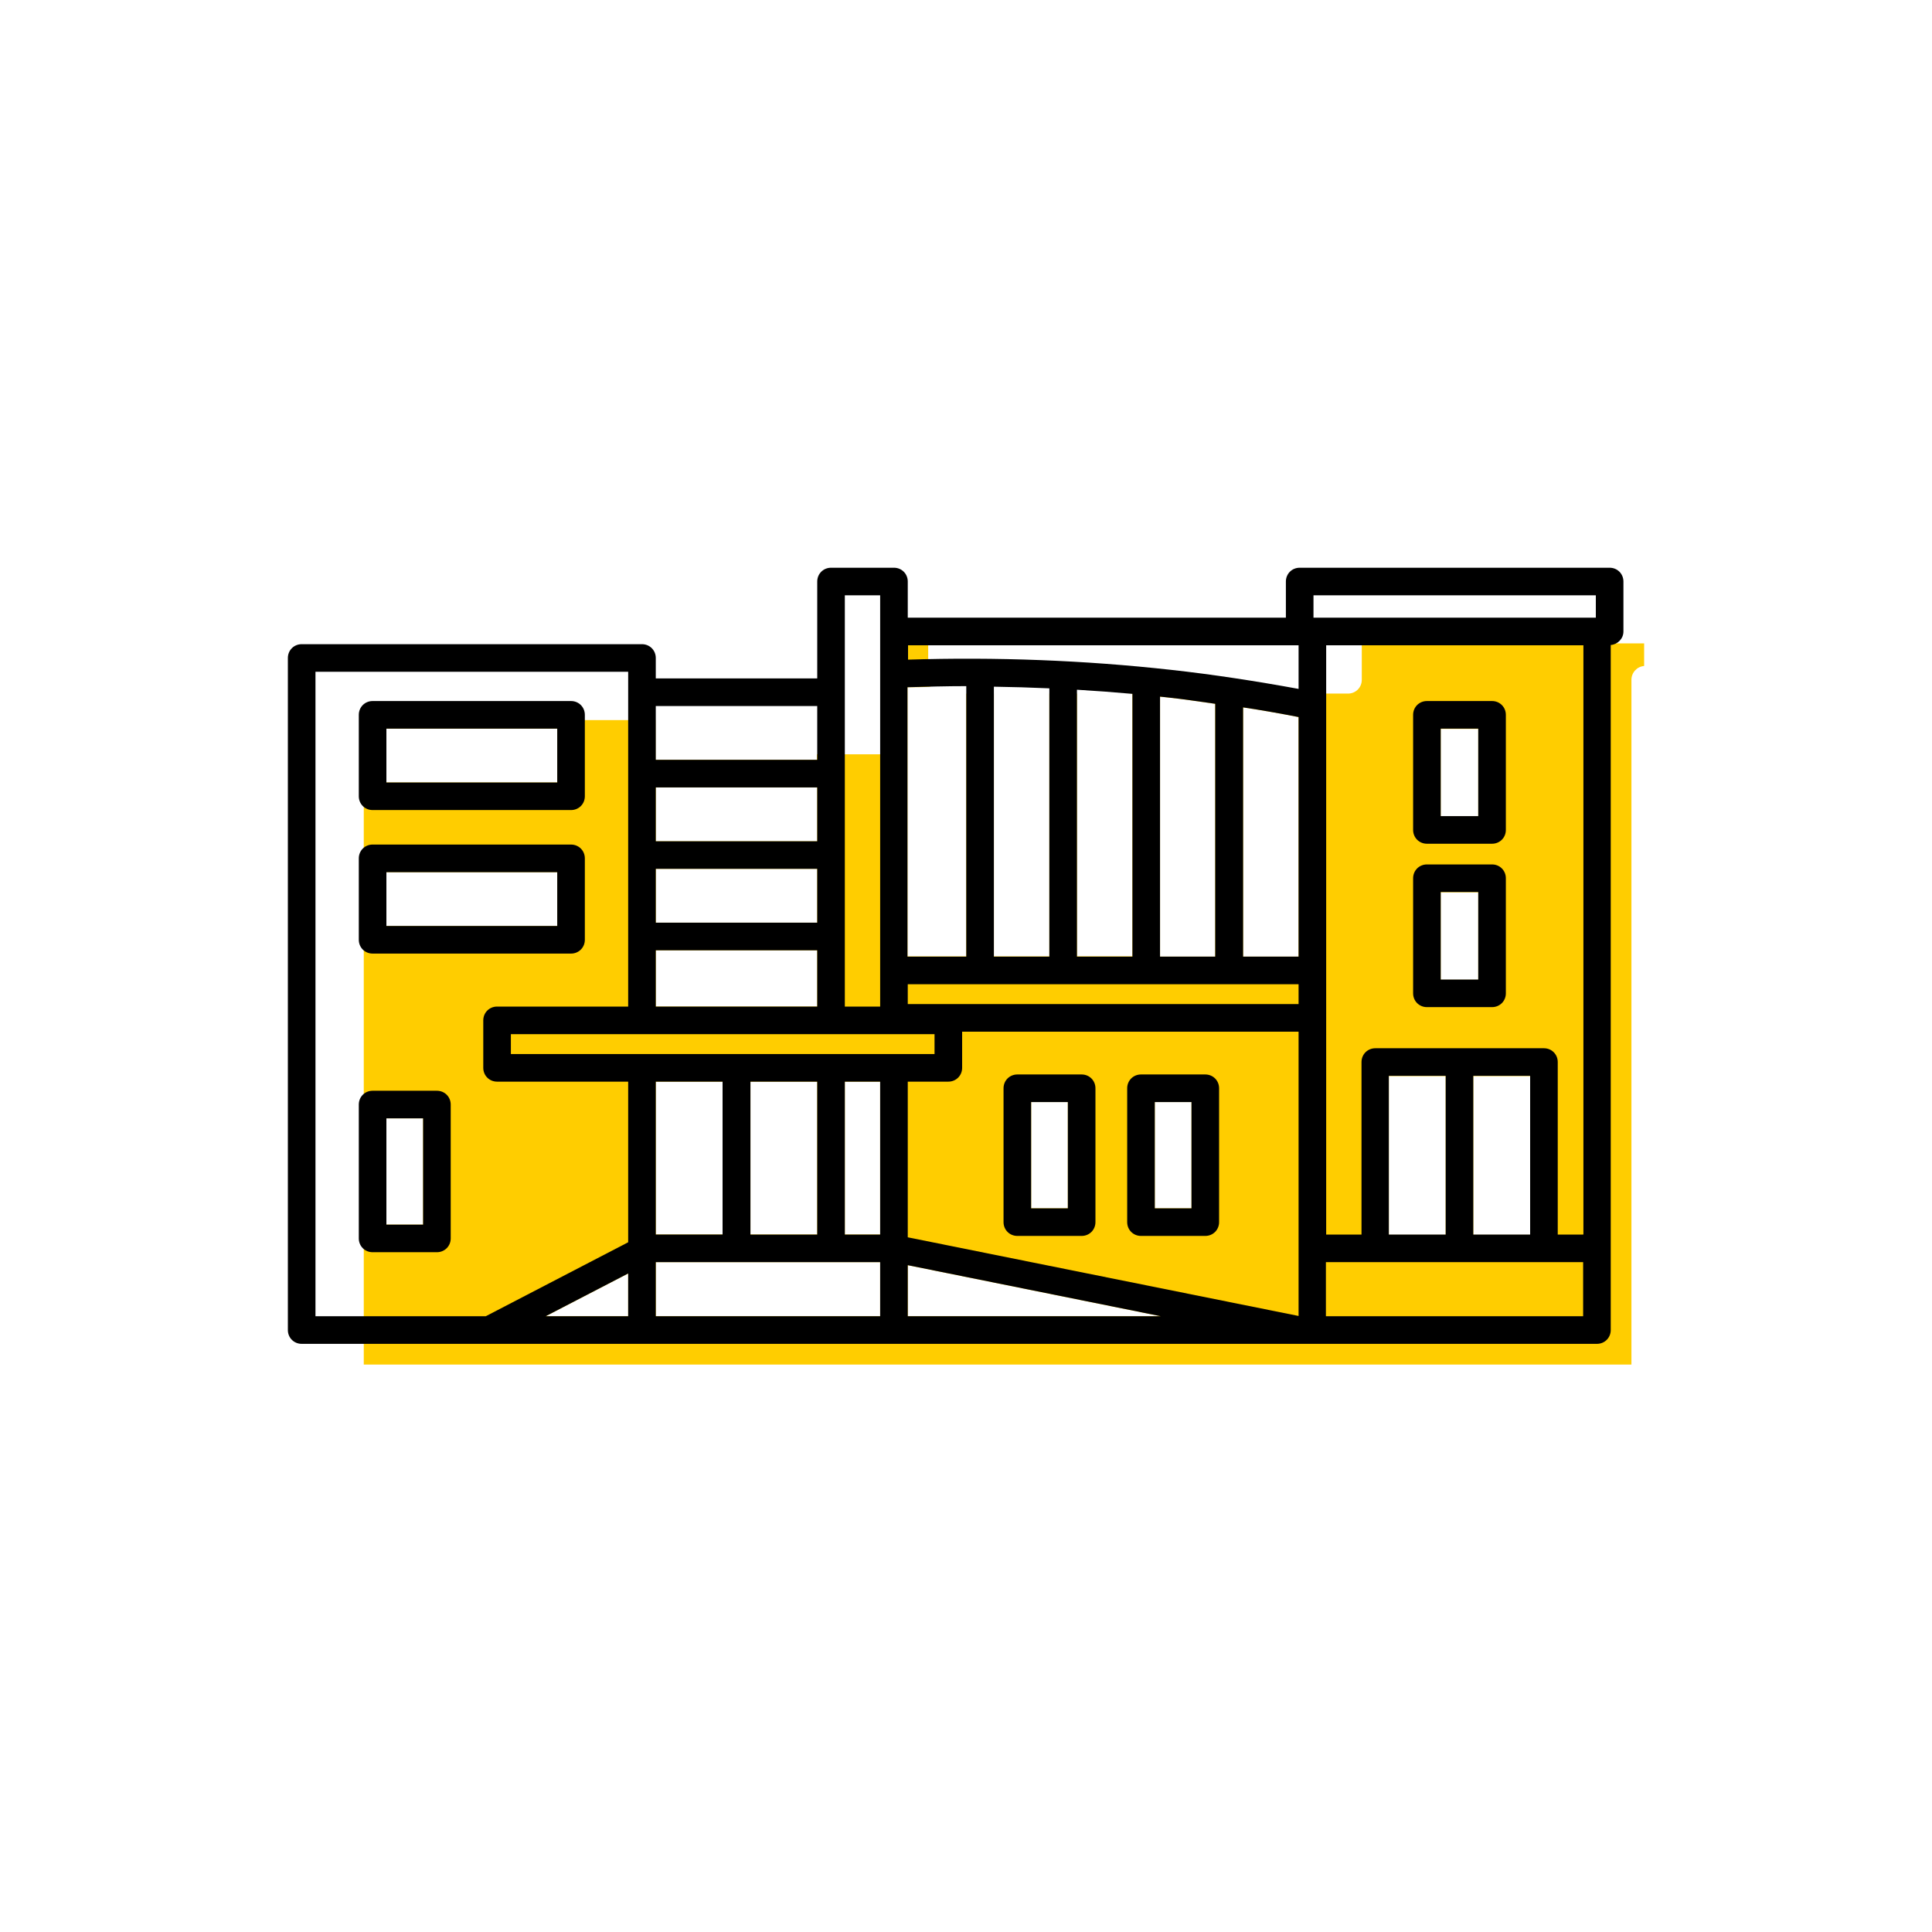 <?xml version="1.0" encoding="UTF-8"?><svg width="70" height="70" id="uuid-be73ea72-eae7-45cd-81e7-5e6982d2fba0" xmlns="http://www.w3.org/2000/svg" viewBox="-10 -10 70 70"><rect x="-10" y="-10" width="70" height="70" fill="white"/><path d="M39.34,13.32v1.31c0,.28-.22,.5-.5,.5h-7.99c.06,0,.12,0,.18,.01v9.51h-2.01V15.13h-1v9.52h-2.01V15.13h-1v9.52h-2.13V14.9c.28,0,.55,0,.83-.02-.05-.08-.08-.16-.08-.25v-1.31h-1.28v3.51c0,.28-.22,.5-.5,.5h-2.25v.2h-5.85v-1.44H3.18v23.35H49.11V14.63c0-.26,.2-.48,.46-.5v-.82h-10.23Zm-25.58,5.21h5.85v1.95h-5.85v-1.95Zm0,2.95h5.85v1.95h-5.85v-1.95Zm0,2.95h5.85v2.04h-5.85v-2.04Zm5.85,4.76v5.54h-2.42v-5.54h2.42Zm-5.85,0h2.42v5.54h-2.42v-5.54ZM4,16.4h6.19v1.95H4v-1.95Zm0,5.2h6.19v1.95H4v-1.95Zm1.33,12.77h-1.33v-3.85h1.33v3.85Zm7.43,3.32h-2.99l2.99-1.55v1.55Zm9.13,0H13.76v-1.96h8.13v1.96Zm0-2.96h-1.28v-5.54h1.28v5.54Zm5.47-4.8h1.33v3.85h-1.33v-3.85Zm-4.47,7.76v-1.85l9.17,1.85h-9.17Zm10.28-3.91h-1.33v-3.85h1.33v3.85Zm.87-9.12h-2.01V15.24c.09,.01,.19,.02,.28,.03,.57,.06,1.15,.15,1.72,.23v9.16Zm3.01,0h-2.01V15.63c.67,.1,1.34,.22,2.01,.35v8.67Zm5.15-8.25h1.36v3.17h-1.36v-3.17Zm0,5.92h1.36v3.17h-1.36v-3.17Zm.18,12.41h-2.06v-5.75h2.06v5.75Zm3.06,0h-2.06v-5.75h2.06v5.75Z" fill="#ffcd00" stroke-width="0"/><path d="M48.32,10.57h-11.23c-.28,0-.5,.22-.5,.5v1.31h-13.7v-1.31c0-.28-.22-.5-.5-.5h-2.28c-.28,0-.5,.22-.5,.5v3.51h-5.85v-.74c0-.28-.22-.5-.5-.5H.93c-.28,0-.5,.22-.5,.5v24.35c0,.28,.22,.5,.5,.5H47.86c.28,0,.5-.22,.5-.5V13.37c.25-.02,.46-.23,.46-.49v-1.81c0-.28-.22-.5-.5-.5Zm-.96,24.16h-.92v-6.25c0-.28-.22-.5-.5-.5h-6.11c-.28,0-.5,.22-.5,.5v6.25h-1.28V13.38h9.32v21.34Zm-7.04,0v-5.75h2.06v5.75h-2.06Zm3.06-5.75h2.06v5.75h-2.06v-5.75Zm-29.62-7.5h5.85v1.95h-5.85v-1.95Zm5.85-1h-5.85v-1.95h5.85v1.95Zm-5.85,3.95h5.85v2.04h-5.85v-2.04Zm8.13,13.26H13.76v-1.96h8.13v1.96Zm1.97-10.22v.72H8.51v-.72h15.34Zm-4.25,1.72v5.54h-2.42v-5.54h2.42Zm2.28,5.54h-1.28v-5.54h1.28v5.54Zm1-8.35v-.72h14.16v.72h-14.16Zm14.16-1.72h-2.01V15.63c.67,.1,1.34,.22,2.01,.35v8.67Zm-3.01,0h-2.01V15.24c.09,.01,.19,.02,.28,.03,.57,.06,1.15,.15,1.72,.23v9.16Zm-3.01,0h-2.01V14.99c.67,.04,1.34,.09,2.01,.15v9.51Zm-3.01,0h-2.01V14.88c.67,.01,1.34,.03,2.01,.06v9.71Zm-3.01,0h-2.13V14.9c.71-.02,1.42-.04,2.13-.04v9.79Zm-8.83,4.53v5.54h-2.42v-5.54h2.42Zm6.71,0h1.47c.28,0,.5-.22,.5-.5v-1.31h12.19v10.3l-14.16-2.85v-5.63Zm14.7-17.62h10.23v.81h-10.23v-.81Zm-.54,1.81v1.58c-1.53-.28-3.08-.52-4.62-.69-3.15-.35-6.36-.47-9.53-.37v-.52h14.16Zm-16.44-1.81h1.28v14.9h-1.28V11.57Zm-1,4.01v1.95h-5.85v-1.95h5.85ZM1.43,14.34H12.76v12.13h-4.75c-.28,0-.5,.22-.5,.5v1.72c0,.28,.22,.5,.5,.5h4.75v5.82l-5.16,2.68H1.43V14.34Zm11.33,21.8v1.55h-2.99l2.99-1.55Zm10.13,1.55v-1.85l9.17,1.85h-9.17Zm24.47,0h-9.32v-1.96h9.32v1.96Z" stroke-width="0"/><path d="M3.5,19.35h7.19c.28,0,.5-.22,.5-.5v-2.95c0-.28-.22-.5-.5-.5H3.5c-.28,0-.5,.22-.5,.5v2.95c0,.28,.22,.5,.5,.5Zm.5-2.95h6.19v1.95H4v-1.95Z" stroke-width="0"/><path d="M3.5,24.55h7.19c.28,0,.5-.22,.5-.5v-2.95c0-.28-.22-.5-.5-.5H3.5c-.28,0-.5,.22-.5,.5v2.95c0,.28,.22,.5,.5,.5Zm.5-2.95h6.19v1.95H4v-1.95Z" stroke-width="0"/><path d="M29.19,28.93h-2.33c-.28,0-.5,.22-.5,.5v4.85c0,.28,.22,.5,.5,.5h2.33c.28,0,.5-.22,.5-.5v-4.85c0-.28-.22-.5-.5-.5Zm-.5,4.85h-1.33v-3.85h1.33v3.85Z" stroke-width="0"/><path d="M33.67,28.93h-2.33c-.28,0-.5,.22-.5,.5v4.85c0,.28,.22,.5,.5,.5h2.33c.28,0,.5-.22,.5-.5v-4.85c0-.28-.22-.5-.5-.5Zm-.5,4.85h-1.33v-3.85h1.33v3.85Z" stroke-width="0"/><path d="M5.83,29.52H3.5c-.28,0-.5,.22-.5,.5v4.85c0,.28,.22,.5,.5,.5h2.33c.28,0,.5-.22,.5-.5v-4.85c0-.28-.22-.5-.5-.5Zm-.5,4.85h-1.33v-3.85h1.33v3.85Z" stroke-width="0"/><path d="M41.7,20.57h2.36c.28,0,.5-.22,.5-.5v-4.17c0-.28-.22-.5-.5-.5h-2.36c-.28,0-.5,.22-.5,.5v4.17c0,.28,.22,.5,.5,.5Zm.5-4.17h1.36v3.17h-1.36v-3.17Z" stroke-width="0"/><path d="M41.7,26.49h2.36c.28,0,.5-.22,.5-.5v-4.17c0-.28-.22-.5-.5-.5h-2.36c-.28,0-.5,.22-.5,.5v4.17c0,.28,.22,.5,.5,.5Zm.5-4.17h1.36v3.17h-1.36v-3.17Z" stroke-width="0"/></svg>